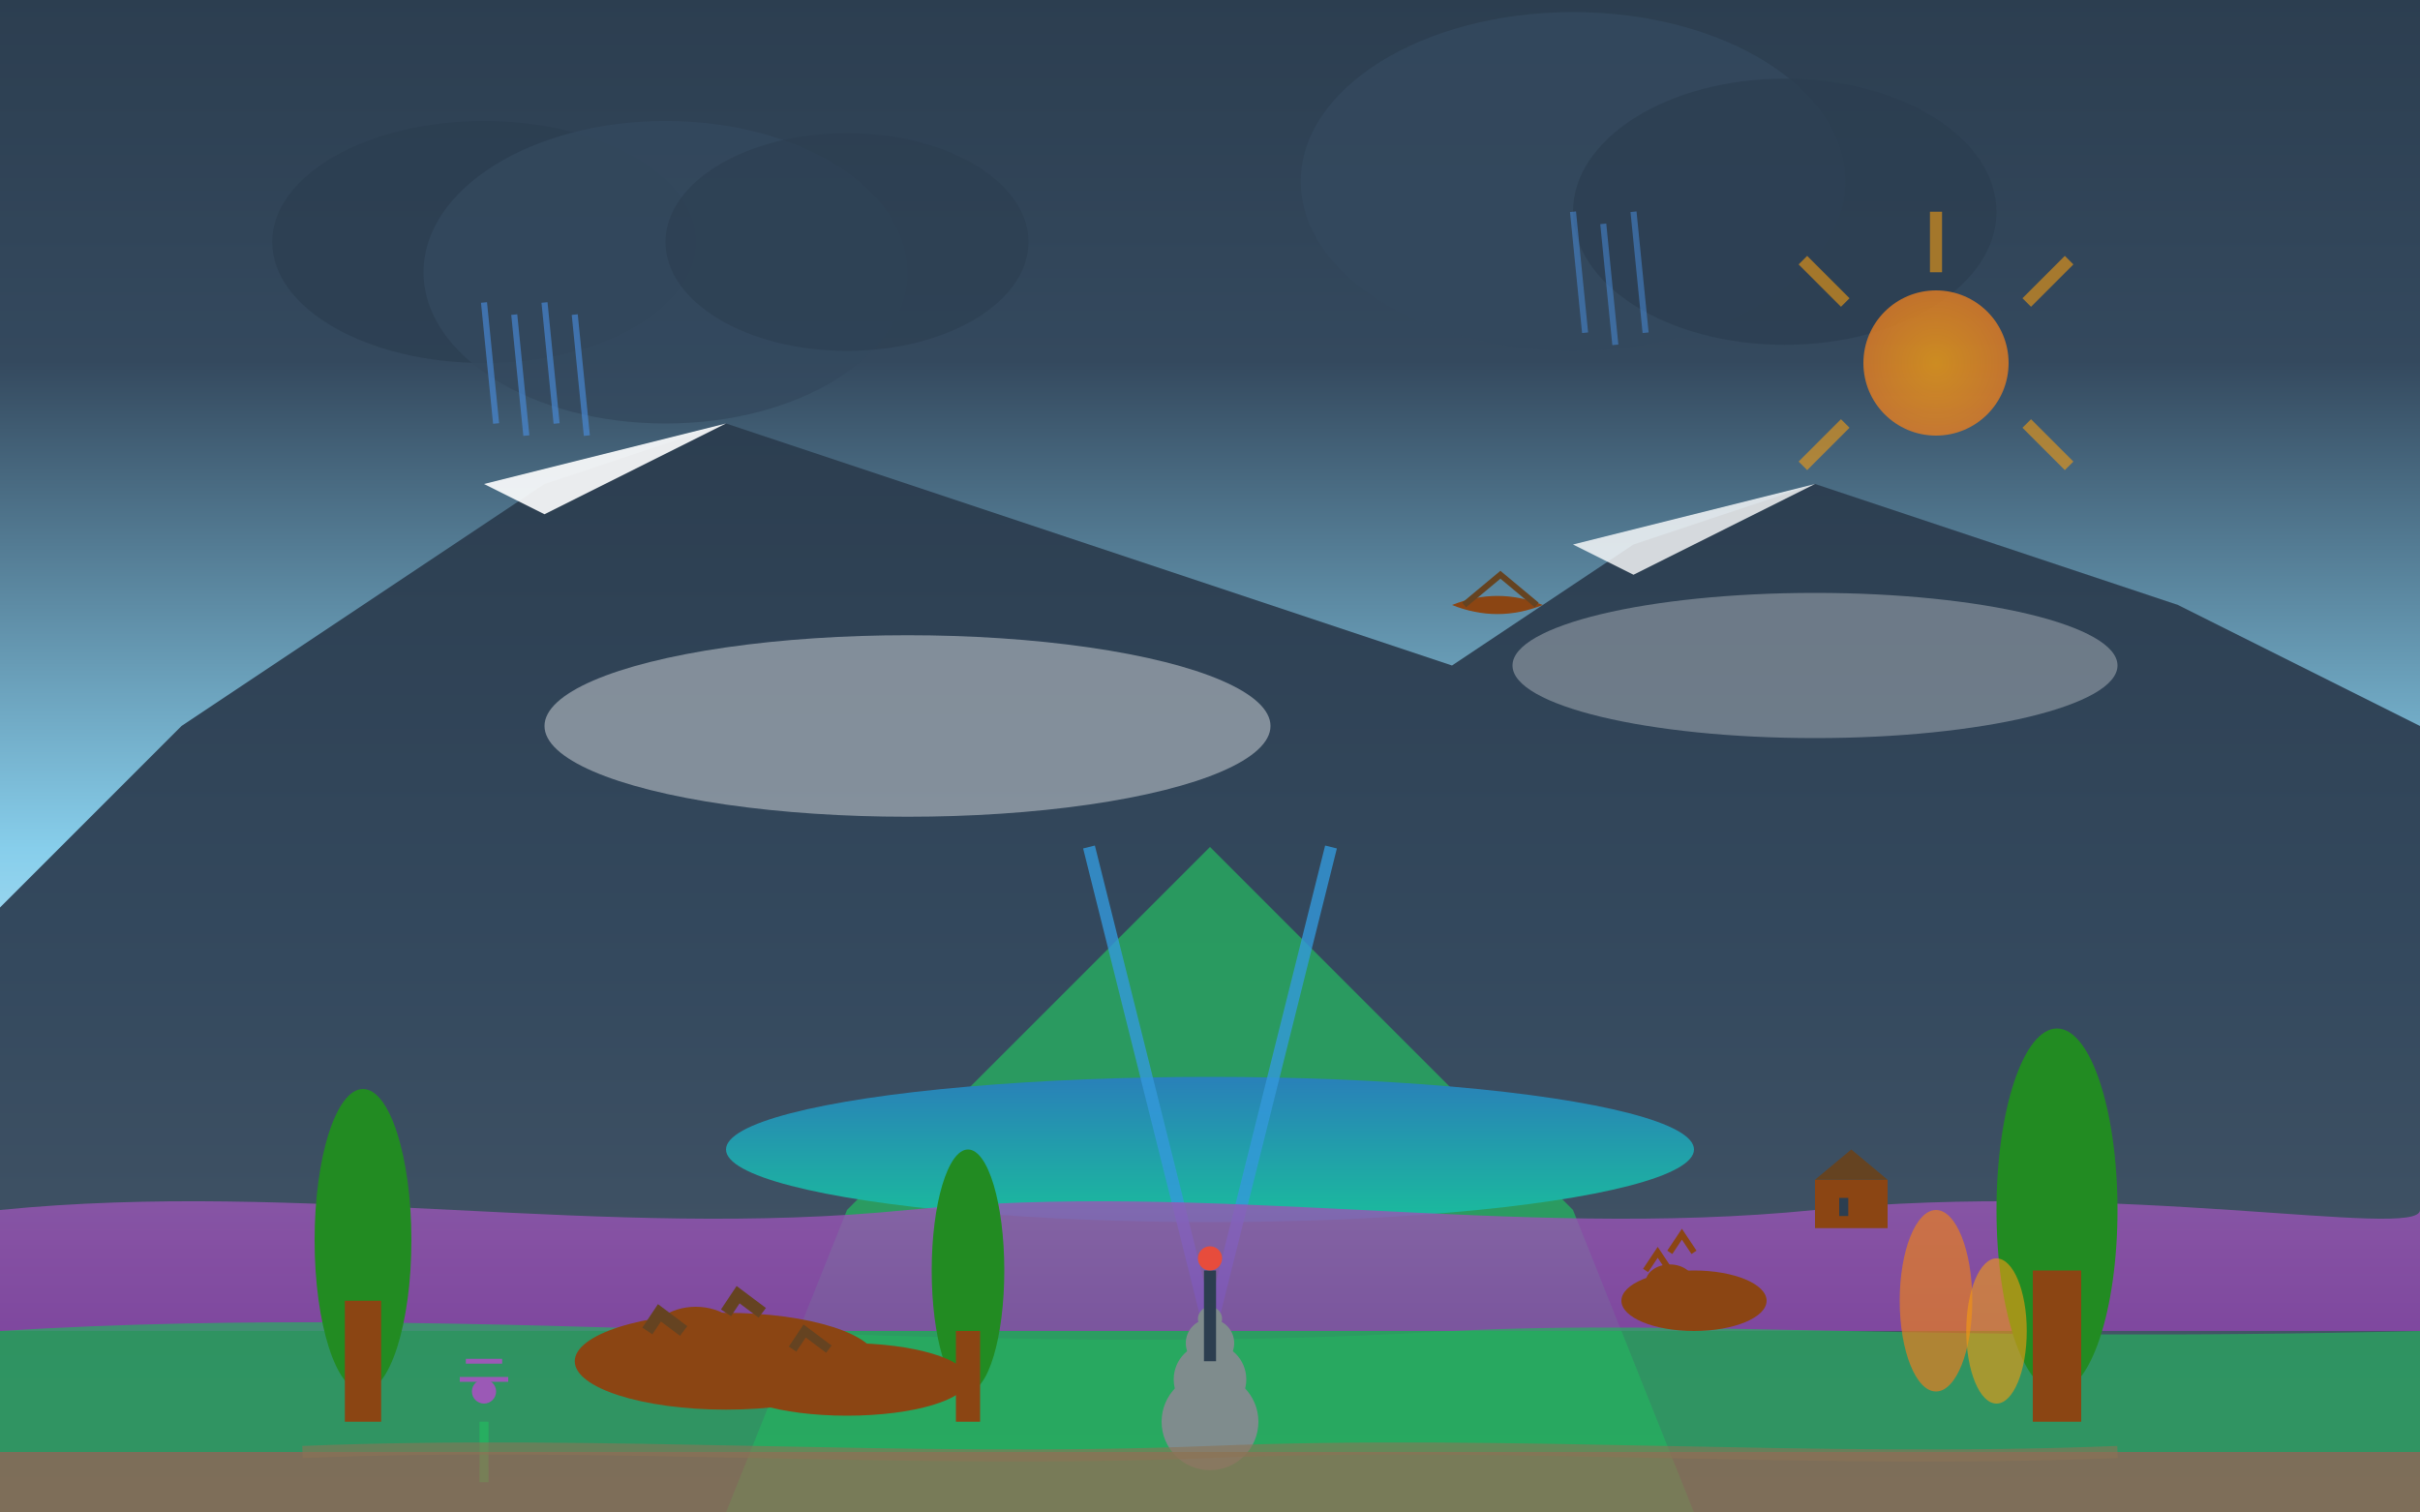 <svg width="400" height="250" viewBox="0 0 400 250" fill="none" xmlns="http://www.w3.org/2000/svg">
    <rect x="0" y="0" width="400" height="250" fill="#333333" stroke="none"/>
    <defs>
        <linearGradient id="skyGradient3" x1="0%" y1="0%" x2="0%" y2="100%">
            <stop offset="0%" style="stop-color:#2C3E50"/>
            <stop offset="30%" style="stop-color:#34495E"/>
            <stop offset="70%" style="stop-color:#87CEEB"/>
            <stop offset="100%" style="stop-color:#E0F6FF"/>
        </linearGradient>
        <linearGradient id="highlandMountains" x1="0%" y1="0%" x2="0%" y2="100%">
            <stop offset="0%" style="stop-color:#2C3E50"/>
            <stop offset="50%" style="stop-color:#34495E"/>
            <stop offset="100%" style="stop-color:#4A5A6A"/>
        </linearGradient>
        <linearGradient id="lochGradient3" x1="0%" y1="0%" x2="0%" y2="100%">
            <stop offset="0%" style="stop-color:#2980B9"/>
            <stop offset="100%" style="stop-color:#1ABC9C"/>
        </linearGradient>
        <linearGradient id="heatherGradient" x1="0%" y1="0%" x2="0%" y2="100%">
            <stop offset="0%" style="stop-color:#9B59B6"/>
            <stop offset="100%" style="stop-color:#8E44AD"/>
        </linearGradient>
        <radialGradient id="sunGradient3" cx="50%" cy="50%" r="50%">
            <stop offset="0%" style="stop-color:#F39C12"/>
            <stop offset="100%" style="stop-color:#E67E22"/>
        </radialGradient>
    </defs>
    
    <!-- Dramatic Highland sky -->
    <rect width="400" height="200" fill="url(#skyGradient3)"/>
    
    <!-- Storm clouds -->
    <ellipse cx="80" cy="40" rx="35" ry="20" fill="#2C3E50" opacity="0.7"/>
    <ellipse cx="110" cy="45" rx="40" ry="25" fill="#34495E" opacity="0.8"/>
    <ellipse cx="140" cy="40" rx="30" ry="18" fill="#2C3E50" opacity="0.6"/>
    
    <ellipse cx="260" cy="30" rx="45" ry="28" fill="#34495E" opacity="0.9"/>
    <ellipse cx="295" cy="35" rx="35" ry="22" fill="#2C3E50" opacity="0.7"/>
    
    <!-- Breaking sunlight -->
    <circle cx="320" cy="60" r="12" fill="url(#sunGradient3)" opacity="0.8"/>
    <path d="M320 45L320 35M335 50L342 43M335 70L342 77M305 50L298 43M305 70L298 77" stroke="#F39C12" stroke-width="2" opacity="0.6"/>
    
    <!-- Ben Nevis and surrounding peaks -->
    <path d="M0 150L30 120L60 100L90 80L120 70L150 80L180 90L210 100L240 110L270 90L300 80L330 90L360 100L400 120V250H0V150Z" fill="url(#highlandMountains)"/>
    
    <!-- Snow caps on peaks -->
    <path d="M80 80L90 85L100 80L110 75L120 70L130 75L140 80L120 70Z" fill="white" opacity="0.9"/>
    <path d="M260 90L270 95L280 90L290 85L300 80L310 85L320 90L300 80Z" fill="white" opacity="0.8"/>
    
    <!-- Glen (valley) -->
    <path d="M120 250L140 200L160 180L180 160L200 140L220 160L240 180L260 200L280 250H120Z" fill="#27AE60" opacity="0.8"/>
    
    <!-- Loch Ness -->
    <ellipse cx="200" cy="190" rx="80" ry="12" fill="url(#lochGradient3)"/>
    
    <!-- Highland streams -->
    <path d="M180 140L185 160L190 180L195 200L200 220" stroke="#3498DB" stroke-width="2" opacity="0.8"/>
    <path d="M220 140L215 160L210 180L205 200L200 220" stroke="#3498DB" stroke-width="2" opacity="0.8"/>
    
    <!-- Heather moorland -->
    <path d="M0 200C50 195 100 205 150 200C200 195 250 205 300 200C350 195 400 205 400 200V220H0V200Z" fill="url(#heatherGradient)" opacity="0.8"/>
    
    <!-- Highland grass and bracken -->
    <path d="M0 220C80 215 160 225 240 220C280 218 320 222 400 220V240H0V220Z" fill="#27AE60" opacity="0.7"/>
    
    <!-- Ancient Scots pine trees -->
    <ellipse cx="60" cy="205" rx="8" ry="25" fill="#228B22"/>
    <rect x="57" y="215" width="6" height="20" fill="#8B4513"/>
    
    <ellipse cx="340" cy="200" rx="10" ry="30" fill="#228B22"/>
    <rect x="336" y="210" width="8" height="25" fill="#8B4513"/>
    
    <ellipse cx="160" cy="210" rx="6" ry="20" fill="#228B22"/>
    <rect x="158" y="220" width="4" height="15" fill="#8B4513"/>
    
    <!-- Highland cattle herd -->
    <ellipse cx="120" cy="225" rx="25" ry="8" fill="#8B4513"/>
    <ellipse cx="115" cy="222" rx="8" ry="6" fill="#8B4513"/>
    <path d="M107 220L109 217L113 220" stroke="#654321" stroke-width="2" fill="none"/>
    <path d="M120 217L122 214L126 217" stroke="#654321" stroke-width="2" fill="none"/>
    
    <ellipse cx="140" cy="228" rx="20" ry="6" fill="#8B4513"/>
    <ellipse cx="137" cy="225" rx="6" ry="5" fill="#8B4513"/>
    <path d="M131 223L133 220L137 223" stroke="#654321" stroke-width="1.5" fill="none"/>
    
    <!-- Red deer -->
    <ellipse cx="280" cy="215" rx="12" ry="5" fill="#8B4513"/>
    <ellipse cx="276" cy="212" rx="4" ry="3" fill="#8B4513"/>
    <path d="M272 210L274 207L276 210M276 207L278 204L280 207" stroke="#8B4513" stroke-width="1" fill="none"/>
    
    <!-- Golden eagle soaring -->
    <path d="M240 100C245 98 250 98 255 100C250 102 245 102 240 100Z" fill="#8B4513"/>
    <path d="M242 100L248 95L254 100" stroke="#654321" stroke-width="1" fill="none"/>
    
    <!-- Ancient stone cairn -->
    <ellipse cx="200" cy="235" rx="8" ry="8" fill="#7F8C8D"/>
    <ellipse cx="200" cy="228" rx="6" ry="6" fill="#7F8C8D"/>
    <ellipse cx="200" cy="222" rx="4" ry="4" fill="#7F8C8D"/>
    <ellipse cx="200" cy="218" rx="2" ry="2" fill="#7F8C8D"/>
    
    <!-- Highland weather effects -->
    <!-- Rain in distance -->
    <path d="M80 50L82 70M85 52L87 72M90 50L92 70M95 52L97 72" stroke="#4A90E2" stroke-width="1" opacity="0.6"/>
    <path d="M260 35L262 55M265 37L267 57M270 35L272 55" stroke="#4A90E2" stroke-width="1" opacity="0.5"/>
    
    <!-- Mountain mist -->
    <ellipse cx="150" cy="120" rx="60" ry="15" fill="white" opacity="0.4"/>
    <ellipse cx="300" cy="110" rx="50" ry="12" fill="white" opacity="0.3"/>
    
    <!-- Highland flora -->
    <!-- Thistle -->
    <circle cx="80" cy="230" r="2" fill="#9B59B6"/>
    <path d="M80 235L80 245" stroke="#27AE60" stroke-width="1.5"/>
    <path d="M76 228L84 228M77 225L83 225" stroke="#9B59B6" stroke-width="0.8"/>
    
    <!-- Seasonal changes indicator -->
    <!-- Autumn colors -->
    <ellipse cx="320" cy="215" rx="6" ry="15" fill="#E67E22" opacity="0.7"/>
    <ellipse cx="330" cy="220" rx="5" ry="12" fill="#F39C12" opacity="0.6"/>
    
    <!-- Weather station/hiking marker -->
    <rect x="199" y="210" width="2" height="15" fill="#2C3E50"/>
    <circle cx="200" cy="208" r="2" fill="#E74C3C"/>
    
    <!-- Highland path/walking trail -->
    <path d="M50 240C100 238 150 242 200 240C250 238 300 242 350 240" stroke="#8B7355" stroke-width="2" opacity="0.6"/>
    
    <!-- Mountain rescue hut -->
    <rect x="300" y="195" width="12" height="8" fill="#8B4513"/>
    <polygon points="300,195 306,190 312,195" fill="#654321"/>
    <rect x="304" y="198" width="1.5" height="3" fill="#2C3E50"/>
    
    <!-- Ground/terrain -->
    <rect x="0" y="240" width="400" height="10" fill="#8B7355" opacity="0.8"/>
</svg>
